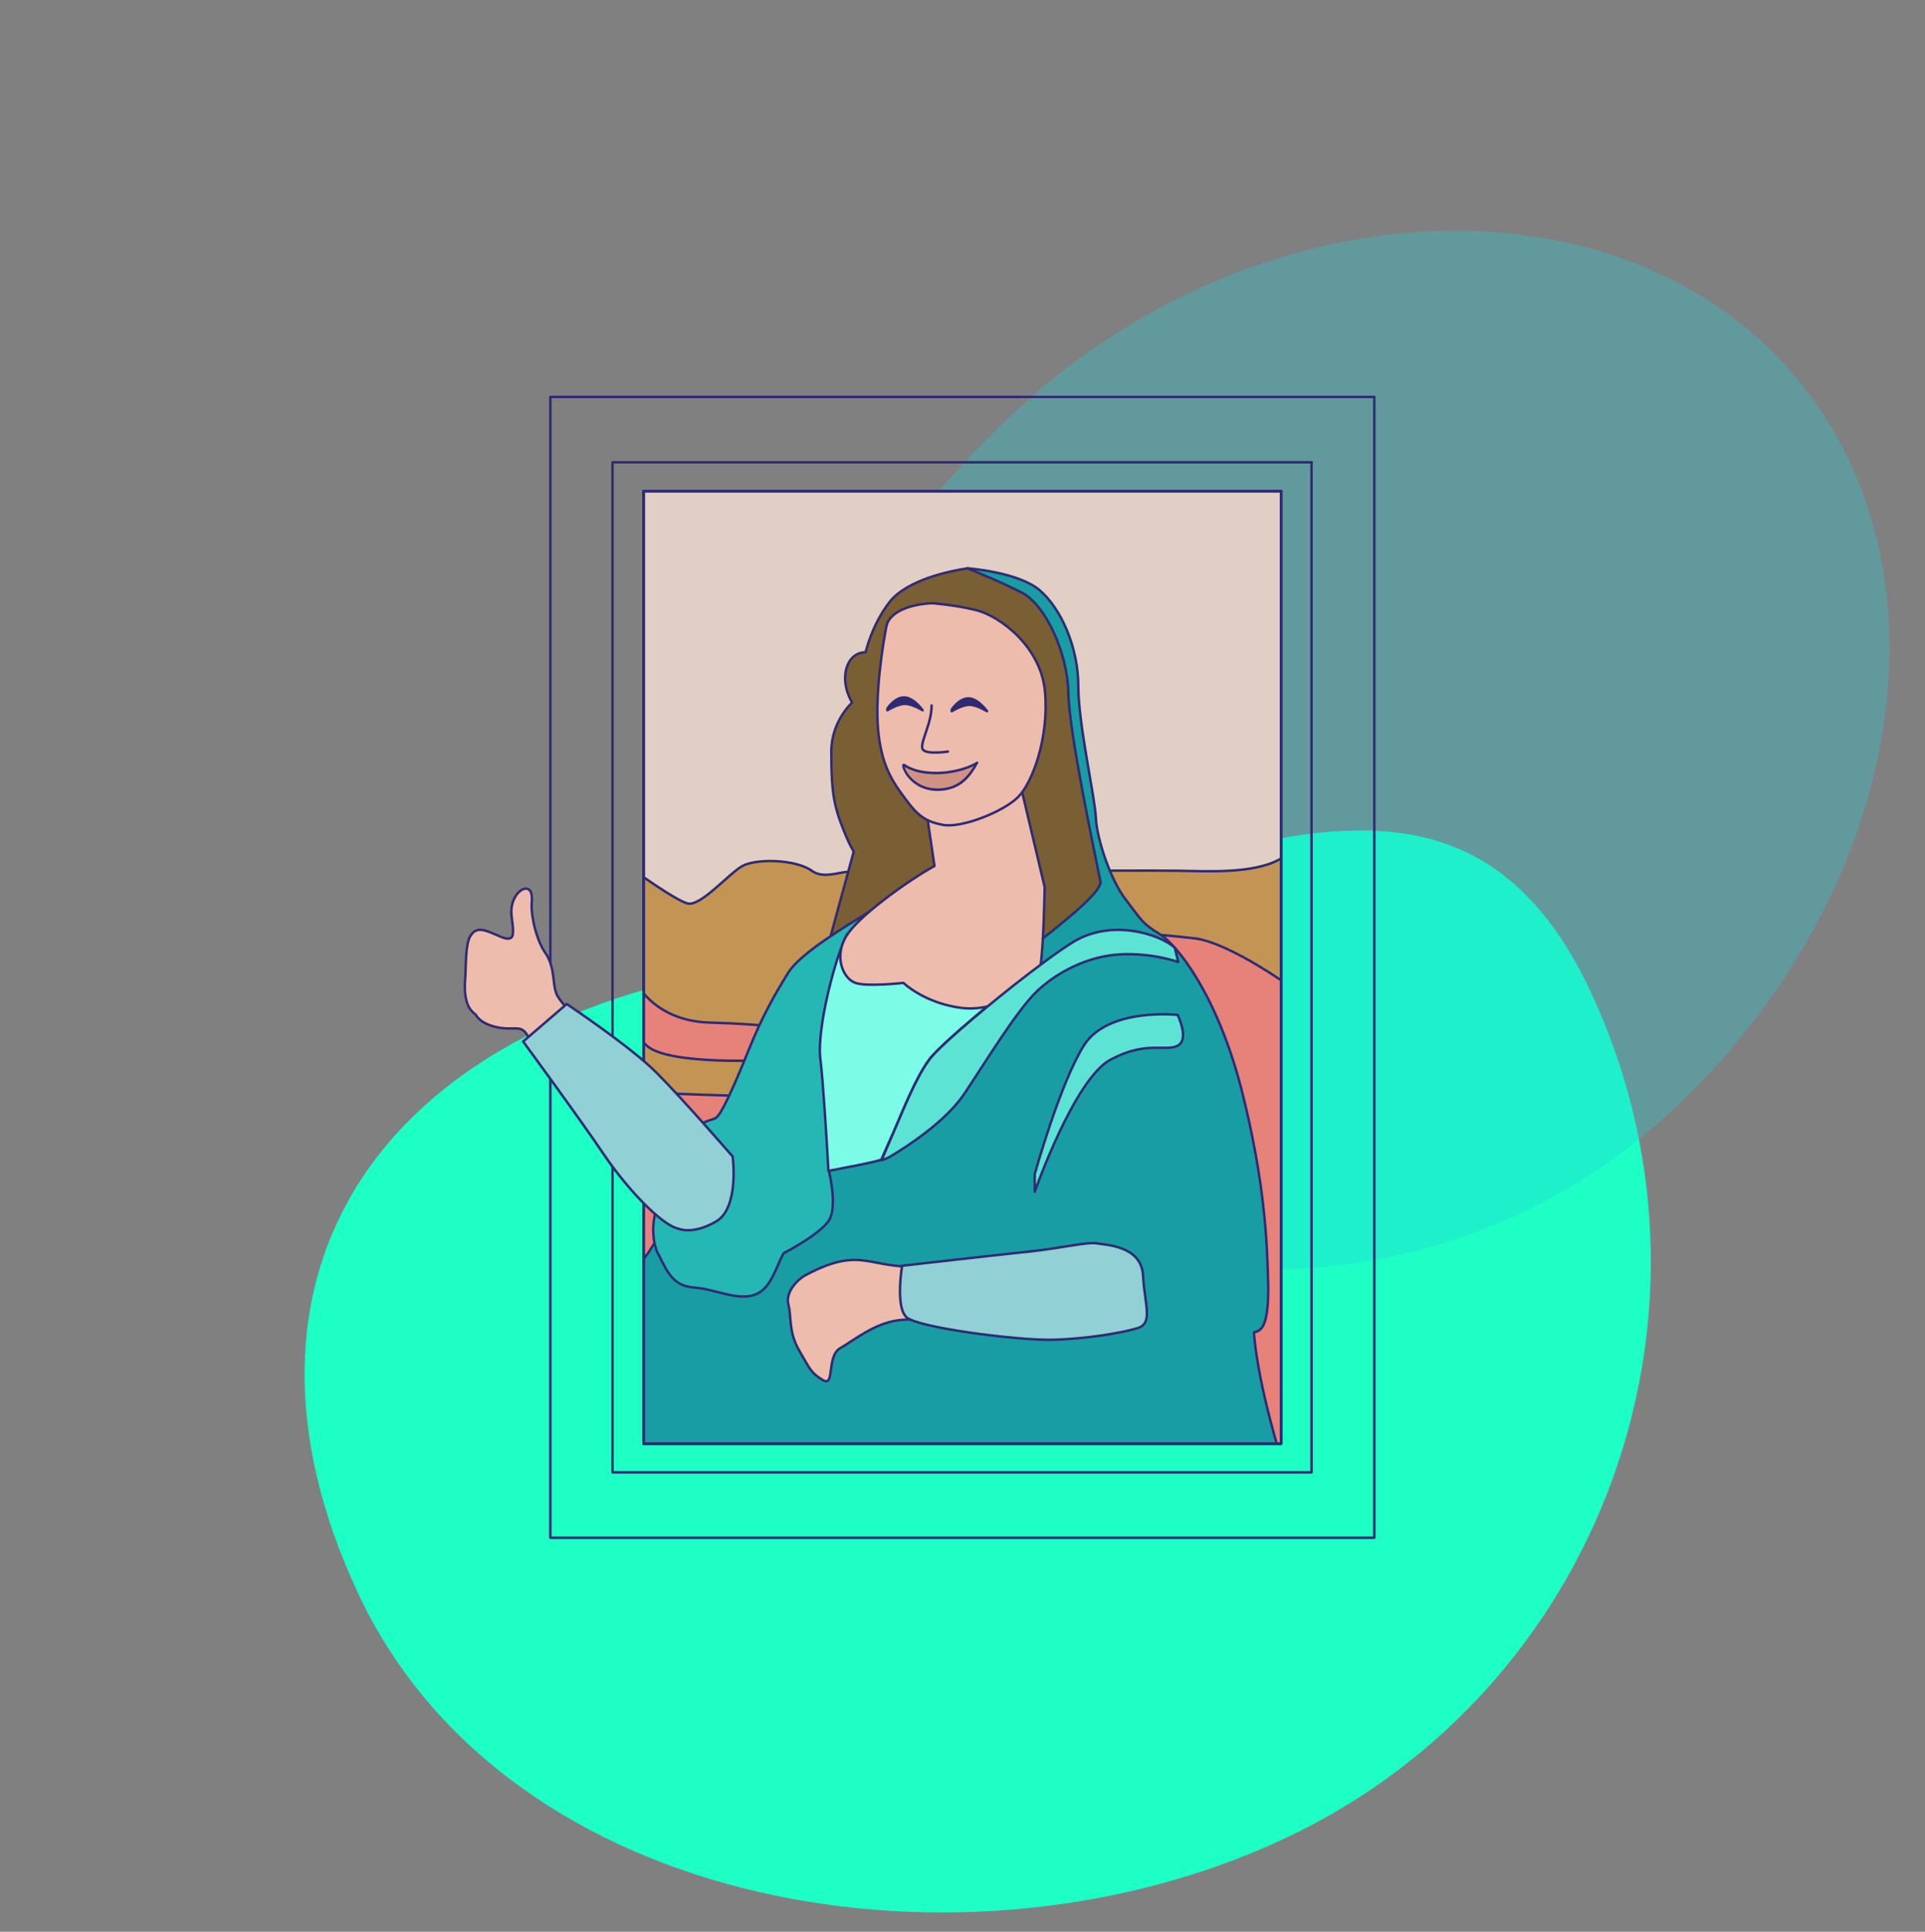 <?xml version="1.0" encoding="utf-8"?>
<!-- Generator: Adobe Illustrator 24.1.2, SVG Export Plug-In . SVG Version: 6.00 Build 0)  -->
<svg version="1.1" id="Laag_1" xmlns="http://www.w3.org/2000/svg" xmlns:xlink="http://www.w3.org/1999/xlink" x="0px" y="0px"
	 viewBox="0 0 600.9 603" style="enable-background:new 0 0 600.9 603;" xml:space="preserve">
<rect x="0" y="0" width="600.9" height="603" fill="#808080" stroke="none"/>
<style type="text/css">
	.st0{fill:#1DFFC5;}
	.st1{opacity:0.32;fill:#25D0DA;}
	
		.st2{clip-path:url(#SVGID_2_);fill:#C49454;stroke:#2F2B73;stroke-width:0.77;stroke-linecap:round;stroke-linejoin:round;stroke-miterlimit:10;}
	
		.st3{clip-path:url(#SVGID_2_);fill:#E1CEC5;stroke:#2F2B73;stroke-width:0.77;stroke-linecap:round;stroke-linejoin:round;stroke-miterlimit:10;}
	
		.st4{clip-path:url(#SVGID_2_);fill:#E7827B;stroke:#2F2B73;stroke-width:0.77;stroke-linecap:round;stroke-linejoin:round;stroke-miterlimit:10;}
	
		.st5{clip-path:url(#SVGID_2_);fill:#7A5E34;stroke:#2F2B73;stroke-width:0.77;stroke-linecap:round;stroke-linejoin:round;stroke-miterlimit:10;}
	
		.st6{clip-path:url(#SVGID_2_);fill:#189DA4;stroke:#2F2B73;stroke-width:0.77;stroke-linecap:round;stroke-linejoin:round;stroke-miterlimit:10;}
	
		.st7{clip-path:url(#SVGID_2_);fill:#25B7B4;stroke:#2F2B73;stroke-width:0.77;stroke-linecap:round;stroke-linejoin:round;stroke-miterlimit:10;}
	
		.st8{clip-path:url(#SVGID_2_);fill:#7CFCE7;stroke:#2F2B73;stroke-width:0.77;stroke-linecap:round;stroke-linejoin:round;stroke-miterlimit:10;}
	
		.st9{clip-path:url(#SVGID_2_);fill:#EEBCAD;stroke:#2F2B73;stroke-width:0.77;stroke-linecap:round;stroke-linejoin:round;stroke-miterlimit:10;}
	
		.st10{clip-path:url(#SVGID_2_);fill:#5CE3D4;stroke:#2F2B73;stroke-width:0.77;stroke-linecap:round;stroke-linejoin:round;stroke-miterlimit:10;}
	.st11{clip-path:url(#SVGID_2_);}
	.st12{fill:#D09283;}
	.st13{fill:#2F2B73;}
	
		.st14{clip-path:url(#SVGID_2_);fill:none;stroke:#2F2B73;stroke-width:0.77;stroke-linecap:round;stroke-linejoin:round;stroke-miterlimit:10;}
	
		.st15{clip-path:url(#SVGID_2_);fill:#91D0D4;stroke:#2F2B73;stroke-width:0.77;stroke-linecap:round;stroke-linejoin:round;stroke-miterlimit:10;}
	
		.st16{clip-path:url(#SVGID_2_);fill:#2F2B73;stroke:#2F2B73;stroke-width:0.77;stroke-linecap:round;stroke-linejoin:round;stroke-miterlimit:10;}
	.st17{fill:none;stroke:#2F2B73;stroke-width:0.77;stroke-linecap:round;stroke-linejoin:round;stroke-miterlimit:10;}
	.st18{fill:#EEBCAD;stroke:#2F2B73;stroke-width:0.77;stroke-linecap:round;stroke-linejoin:round;stroke-miterlimit:10;}
	.st19{fill:#91D0D4;stroke:#2F2B73;stroke-width:0.77;stroke-linecap:round;stroke-linejoin:round;stroke-miterlimit:10;}
</style>
<path class="st0" d="M111.9,497.6c-46.7-99.4,5.5-182.6,135.6-197.8c109.1-12.8,202.2-89.9,248.9,9.5s4,217.9-95.4,264.6
	S158.6,597,111.9,497.6z"/>
<path class="st1" d="M556.9,113.6c55.3,60,39.2,164.7-35.9,233.9s-188.3,60.6-243.5,0.7s-35.1-151.1,40-220.3
	S501.6,53.6,556.9,113.6z"/>
<g>
	<g>
		<defs>
			<rect id="SVGID_1_" x="200.9" y="153.3" width="199" height="297.4"/>
		</defs>
		<use xlink:href="#SVGID_1_"  style="overflow:visible;fill:#FFFFFF;"/>
		<clipPath id="SVGID_2_">
			<use xlink:href="#SVGID_1_"  style="overflow:visible;"/>
		</clipPath>
		<path class="st2" d="M198,256.8v84c0,0,65.2,4.3,79.9,0c14.8-4.3,76.5-51.4,78.9-51.2c2.4,0.2,16.3,8.4,24.6,12
			c8.3,3.5,21,10.5,21,10.5V150.1H198V256.8z"/>
		<path class="st3" d="M267.9,273.4c-2.6-3.6-9.5,2-14.5-1.6c-5-3.6-17.5-3.9-21.8-1.4c-4.3,2.5-13,12.7-17,11.6
			c-4-1.1-16.5-10.2-16.5-10.2V150.1h212.5v114.8c0,0-3-1.2-11.3,3.4c-8.3,4.6-23.6,3.6-31.6,3.5c-8-0.1-29.1,0-29.1,0L267.9,273.4z
			"/>
		<path class="st4" d="M198,305.7c0,0,5.5,13,23.6,13.5s22.3,1.8,22.3,1.8l-3.8,9.9c0,0-31.1,1.7-38.1-4.4
			C195,320.5,198,305.7,198,305.7z"/>
		<path class="st4" d="M408.2,312.2c-3.5-3.3-24.3-18-35.3-19.3s-30.8-2.6-30.8-2.6s-97.3,51.4-106,51.7c-8.7,0.3-38.1-1.2-38.1-1.2
			v75.6l212.5,41.1L408.2,312.2z"/>
		<path class="st5" d="M302,177.4c-5.3,0.8-18.8,3.5-24.3,10.5c-5.5,7-7.5,15.7-7.5,15.7s-4.5-0.3-6,5.1c-1.5,5.5,1.8,10.6,1.8,10.6
			s-6.5,5.8-6.5,15.3s0.3,15.1,2.9,22.1c2.6,7,4.1,9.1,4.1,9.1l-8.8,32.2l77.4,1.8l10-24.8c0,0-9.8-39.9-10.3-51.2
			c-0.5-11.2-2.3-33.1-10.9-38.1C315.3,180.9,302,177.4,302,177.4z"/>
		<path class="st6" d="M302,177.4c0,0,15.7,1.1,22.5,6.8c6.8,5.8,12.1,18,12.1,30s5.3,35,5.5,41.3c0.3,6.3,4.5,19.1,9.3,25.3
			s5,7.4,10.5,10.7c5.5,3.3,18,19,25.6,48.4c7.5,29.4,8,48.9,8.3,58.3c0.6,16.2-2.1,17.2-4.4,17.7c1.4,17.6,9.2,41.6,9.2,41.6
			l-209.1,1c0,0-3.4-54.4,3.9-60.3c7.3-5.9,6.5-6.9,15.3-20.4c8.8-13.5,134.8-92.7,132.8-102.7s-9.8-46.6-10-58.8s-7-27.4-14.5-31.3
			C311.3,181.1,302,177.4,302,177.4z"/>
		<path class="st7" d="M271.7,284.4c-7.3,4.5-21.9,13.1-25.7,19.3s-7.9,13-12.6,24.8c-4.8,11.8-8.3,19.5-10,20.5
			c-1.8,1-8.8,1.4-13,11.3c-4.3,10-6.5,19.3-6.5,23.3c0,1.9,0.2,4.2,0.9,6.2l0,0c0,0,0,0,0,0.1c0.2,0.7,0.5,1.3,0.9,1.9
			c2.8,5.8,4.8,9.7,11,10.1c6.9,0.5,14.1,4.6,19.7,1.9c4.5-2.2,6-8.7,8.2-12.6c0,0,11.8-6.1,14.3-10.5s-0.1-15-0.1-15L271.7,284.4z"
			/>
		<path class="st8" d="M279,353.2c2.8-6.4,6.7-16.5,11-22.4c2.7-3.7,14.8-14.1,26.4-23.3l-51.8-16.1c-3.5,5.9-9.8,29.7-8.5,39.3
			c0.8,6.5,1.9,23.9,2.5,34.8c6.4-1.3,12.6-2.3,16.5-3.5C276.3,359.3,277.6,356.3,279,353.2z"/>
		<path class="st9" d="M318.3,244l-29.3,8l2.7,18.3c-8.8,4.9-23,15.3-27,21.1c-4.8,6.9-1.5,14.1,2.3,15.4c3.8,1.3,15,0,15,0
			s6.5,6.3,18,7.8c11.5,1.5,23.8-6.6,24.8-13.1c1-6.5,1.3-24.6,1.3-24.6L318.3,244z"/>
		<path class="st9" d="M291.3,394.9c-20,2.6-20.8-6.9-39.6,3c-2.9,1.5-6.6,5.5-5.6,9.3c1,3.8,0,8.6,3.4,14.4c3.5,6,3.6,6.9,7.4,9.2
			c3.8,2.3,1-7.5,5.4-10c4.4-2.5,10.5-7.7,18.2-8.7c7.7-1,15.8,2.3,14.1-2.6C293,404.5,312.7,392.1,291.3,394.9z"/>
		<path class="st10" d="M367.6,316.8c0,0-21.8-2.4-29.3,9.6c-7.5,12-15.3,40.1-15.3,40.1v5.5c0,0,12.3-35.1,23.6-41.2
			c11.3-6.1,17.3-2.4,21-4.4C371.4,324.5,367.6,316.8,367.6,316.8z"/>
		<path class="st9" d="M291.1,188.3c-6.1,0.2-13.4,2.3-14.4,7.2s-3.6,20.9-2.6,32.2c1,11.3,4.6,16.4,8.4,21.5
			c3.7,5.1,6.2,7.3,12,8.3c5.8,1,18.6-4.1,23.2-8.6c4.6-4.5,9.8-18.7,8.5-33s-14.3-23.6-21.3-25.4
			C298.1,188.8,291.1,188.3,291.1,188.3z"/>
		<g class="st11">
			<path class="st12" d="M292.6,246.5c-7.3,0-10.6-5.9-10.6-7.6l0.1-0.1c0.1,0,0.2,0,0.2,0.1c2.5,1.6,5.8,2.4,9.9,2.4
				c6.1,0,11-2.1,12.8-3.2C302.6,242.4,299.6,246.5,292.6,246.5z"/>
			<path class="st13" d="M305.2,238.5L305.2,238.5L305.2,238.5 M304,239.1c-2.3,3.7-5.3,7-11.4,7c-6.4,0-9.6-4.6-10.2-6.7
				c2.5,1.5,5.8,2.3,9.8,2.3C296.8,241.7,301.2,240.5,304,239.1 M305,237.7c-0.1,0-0.1,0-0.2,0.1c-2,1.3-6.9,3.1-12.6,3.1
				s-8.5-1.6-9.7-2.4c-0.1-0.1-0.3-0.1-0.4-0.1c-0.3,0-0.5,0.2-0.5,0.5c0,1.9,3.5,8,11,8s10.6-4.8,12.7-8.6
				C305.5,238.1,305.3,237.7,305,237.7L305,237.7z"/>
		</g>
		<path class="st14" d="M290.8,220.2c0.1,5.7-4,12.2-2.7,13.8c1.2,1.6,7.8,0.6,7.8,0.6"/>
		<path class="st15" d="M281.6,395.1c0,0,28.9-3.3,39.4-4.4c10.5-1.1,18.3-3.1,21.3-2.6c3,0.5,14,0.8,14.5,10
			c0.5,9.3,3.3,15-1.8,16.5c-5,1.5-16.3,3.4-26.8,3.6s-41.4-3.7-45.2-7C279.4,408,281.6,395.1,281.6,395.1z"/>
		<path class="st10" d="M366.7,295.8c-4.8-4.3-20.1-9.2-32.1-1.5c-4.5,2.8-11.2,7.8-18.2,13.3c-11.6,9.2-23.8,19.6-26.4,23.3
			c-4.3,5.9-8.2,16-11,22.4c0,0,0,0,0,0c-2.1,4.9-3.4,7.8-3.8,8.9c0.8-0.3,1.6-0.6,2.2-0.9c5.3-3.1,17.8-11.1,23.7-20
			c7.5-11.3,16.3-25.8,22.6-31.9c6.3-6,16-11,26.1-11.5s18,2.4,18,2.4L366.7,295.8z"/>
		<path class="st16" d="M297.1,222c0,0,3.2-2,5.5-2s5.5,2,5.5,2s-2.8-4-5.8-4s-5.2,3.5-5.2,3.5L297.1,222z"/>
		<path class="st16" d="M277,221.7c0,0,3.2-2,5.5-2s5.5,2,5.5,2s-2.8-4-5.8-4s-5.2,3.5-5.2,3.5L277,221.7z"/>
		
			<use xlink:href="#SVGID_1_"  style="overflow:visible;fill:none;stroke:#2F2B73;stroke-width:0.77;stroke-linecap:round;stroke-linejoin:round;stroke-miterlimit:10;"/>
	</g>
	<path class="st17" d="M171.8,123.9V480H429V123.9H171.8z M399.9,450.6h-199V153.3h199V450.6z"/>
	<path class="st17" d="M409.5,144.3H191.2v315.3h218.2V144.3z M200.9,450.6V417v-24.1V341v0v-15.7V310v-36.3V153.3v0h199v0h0v114.7
		v38v4.8v139.8h0l0,0H200.9L200.9,450.6z"/>
	<path class="st18" d="M186.5,324.5c-3.2-3.1-10.2-9.8-12.4-13.5c-1.9-3.1-0.5-8.7-3.9-13.6c-2.5-3.5-4.6-11.2-4.2-15.9
		s-2-4.6-3.5-3.5c-1.5,1.1-3.3,3.9-2.8,8c0.5,4.1,0.8,6.2-0.3,6.8c-1.1,0.6-2.6-0.2-5.7-1.5c-3-1.3-5.3-1.8-6.9,0.9
		c-1.6,2.7-1.3,9.8-1.6,13.5c-0.3,3.7,0.1,6.2,0.9,8.1s2.4,2.9,2.4,2.9s1.1,2.7,6.4,3.9c5.3,1.2,7.5-0.8,9.4,2.1
		c1.9,2.9,8.6,11.3,8.6,11.3L186.5,324.5z"/>
	<path class="st19" d="M211.7,383.5c0,0,4.4,2.1,11.8-2.2s5.2-20.3,5.2-20.3s-15.6-18-23.7-26.1c-8-8.1-28.1-21.5-28.1-21.5
		l-13.6,11.7c0,0,18.2,24.8,25.3,35.4C195.7,371,206.5,382.4,211.7,383.5z"/>
</g>
</svg>
